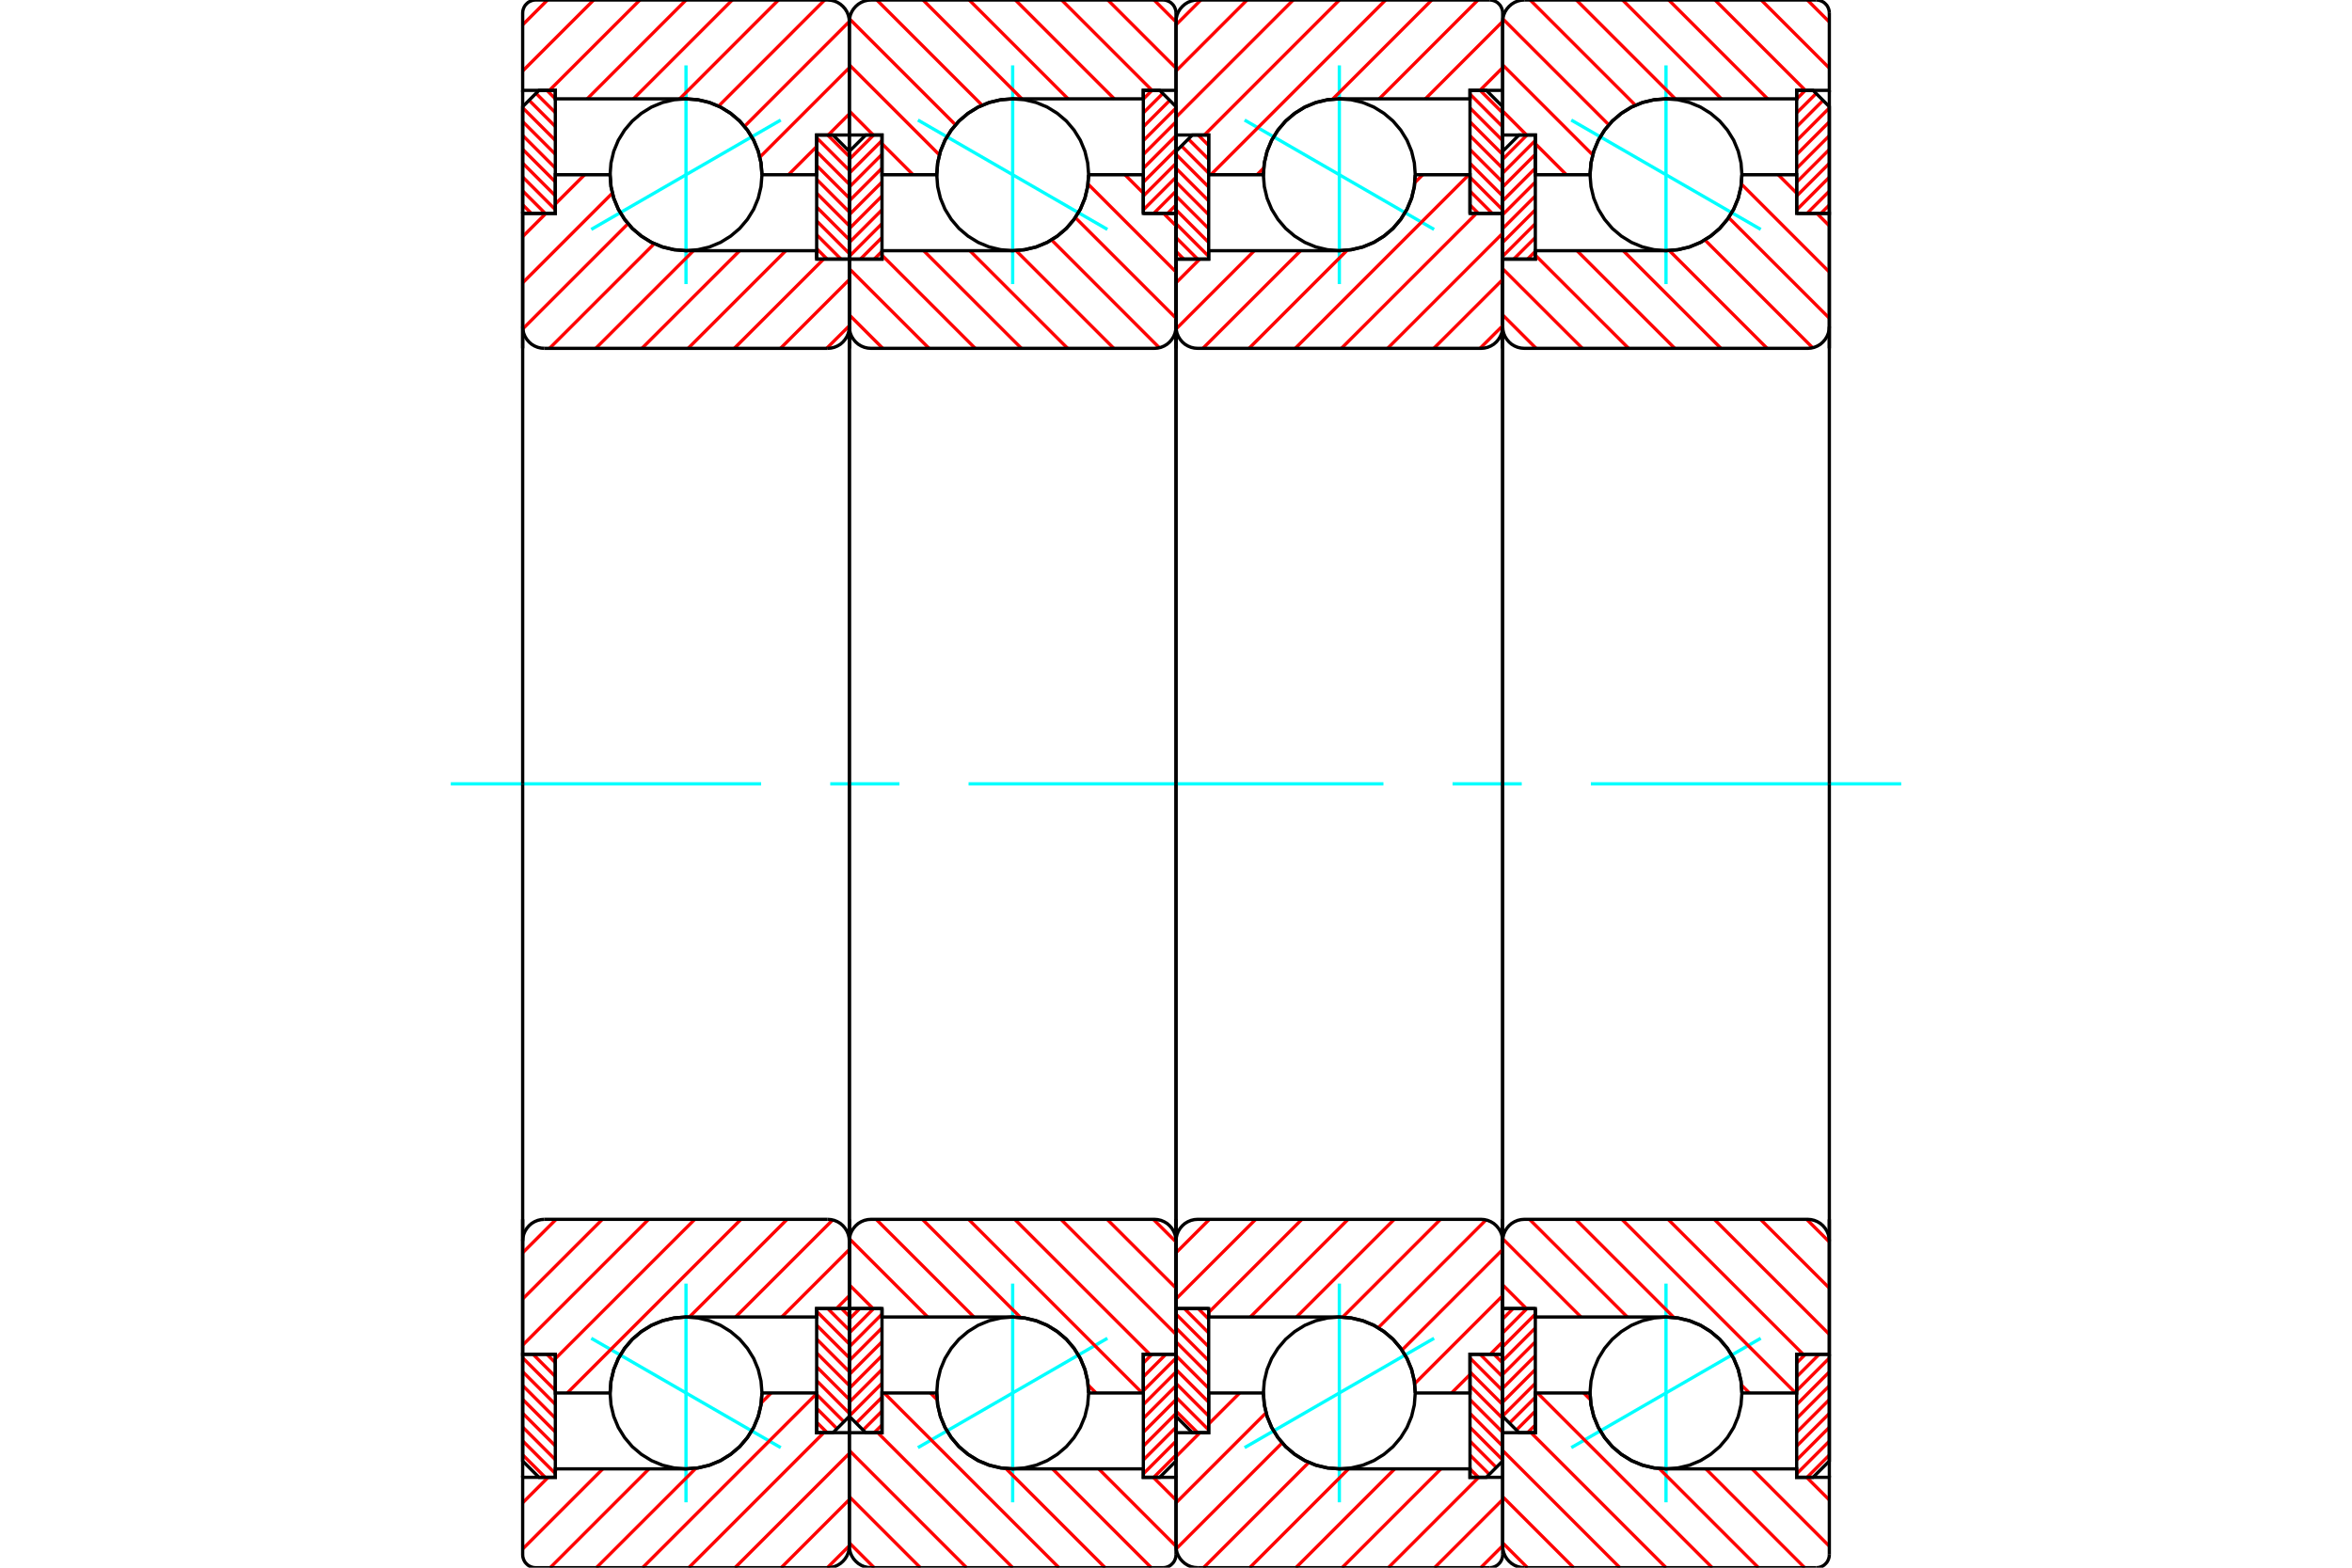 <?xml version="1.0" standalone="no"?>
<!DOCTYPE svg PUBLIC "-//W3C//DTD SVG 1.1//EN"
	"http://www.w3.org/Graphics/SVG/1.1/DTD/svg11.dtd">
<svg xmlns="http://www.w3.org/2000/svg" height="100%" width="100%" viewBox="0 0 36000 24000">
	<rect x="-1800" y="-1200" width="39600" height="26400" style="fill:#FFF"/>
	<g style="fill:none; fill-rule:evenodd" transform="matrix(1 0 0 1 0 0)">
		<g style="fill:none; stroke:#000; stroke-width:50; shape-rendering:geometricPrecision">
		</g>
		<g style="fill:none; stroke:#0FF; stroke-width:50; shape-rendering:geometricPrecision">
			<line x1="24050" y1="1838" x2="26950" y2="3512"/>
			<line x1="25500" y1="4349" x2="25500" y2="1001"/>
			<line x1="25500" y1="22999" x2="25500" y2="19651"/>
			<line x1="26950" y1="20488" x2="24050" y2="22162"/>
		</g>
		<g style="fill:none; stroke:#F00; stroke-width:50; shape-rendering:geometricPrecision">
			<line x1="27500" y1="20866" x2="27633" y2="20733"/>
			<line x1="27500" y1="21078" x2="27845" y2="20733"/>
			<line x1="27500" y1="21291" x2="28000" y2="20791"/>
			<line x1="27500" y1="21503" x2="28000" y2="21003"/>
			<line x1="27500" y1="21715" x2="28000" y2="21215"/>
			<line x1="27500" y1="21927" x2="28000" y2="21427"/>
			<line x1="27500" y1="22139" x2="28000" y2="21639"/>
			<line x1="27500" y1="22351" x2="28000" y2="21851"/>
			<line x1="27500" y1="22563" x2="28000" y2="22063"/>
			<line x1="27659" y1="22617" x2="28000" y2="22276"/>
		</g>
		<g style="fill:none; stroke:#000; stroke-width:50; shape-rendering:geometricPrecision">
			<polyline points="28000,20733 28000,22367 27750,22617 27500,22617 27500,20733 28000,20733"/>
		</g>
		<g style="fill:none; stroke:#0FF; stroke-width:50; shape-rendering:geometricPrecision">
			<line x1="6900" y1="12000" x2="11650" y2="12000"/>
			<line x1="12708" y1="12000" x2="13767" y2="12000"/>
			<line x1="14825" y1="12000" x2="21175" y2="12000"/>
			<line x1="22233" y1="12000" x2="23292" y2="12000"/>
			<line x1="24350" y1="12000" x2="29100" y2="12000"/>
		</g>
		<g style="fill:none; stroke:#F00; stroke-width:50; shape-rendering:geometricPrecision">
			<line x1="27500" y1="1516" x2="27633" y2="1383"/>
			<line x1="27500" y1="1728" x2="27798" y2="1431"/>
			<line x1="27500" y1="1941" x2="27904" y2="1537"/>
			<line x1="27500" y1="2153" x2="28000" y2="1653"/>
			<line x1="27500" y1="2365" x2="28000" y2="1865"/>
			<line x1="27500" y1="2577" x2="28000" y2="2077"/>
			<line x1="27500" y1="2789" x2="28000" y2="2289"/>
			<line x1="27500" y1="3001" x2="28000" y2="2501"/>
			<line x1="27500" y1="3213" x2="28000" y2="2713"/>
			<line x1="27659" y1="3267" x2="28000" y2="2926"/>
			<line x1="27871" y1="3267" x2="28000" y2="3138"/>
		</g>
		<g style="fill:none; stroke:#000; stroke-width:50; shape-rendering:geometricPrecision">
			<polyline points="27500,3267 27500,1383 27750,1383 28000,1633 28000,3267 27500,3267"/>
		</g>
		<g style="fill:none; stroke:#F00; stroke-width:50; shape-rendering:geometricPrecision">
			<line x1="23500" y1="3848" x2="23381" y2="3967"/>
			<line x1="23500" y1="3636" x2="23169" y2="3967"/>
			<line x1="23500" y1="3424" x2="23000" y2="3924"/>
			<line x1="23500" y1="3212" x2="23000" y2="3712"/>
			<line x1="23500" y1="3000" x2="23000" y2="3500"/>
			<line x1="23500" y1="2787" x2="23000" y2="3287"/>
			<line x1="23500" y1="2575" x2="23000" y2="3075"/>
			<line x1="23500" y1="2363" x2="23000" y2="2863"/>
			<line x1="23500" y1="2151" x2="23000" y2="2651"/>
			<line x1="23372" y1="2067" x2="23000" y2="2439"/>
		</g>
		<g style="fill:none; stroke:#000; stroke-width:50; shape-rendering:geometricPrecision">
			<polyline points="23000,3967 23000,2317 23250,2067 23500,2067 23500,3967 23000,3967"/>
		</g>
		<g style="fill:none; stroke:#F00; stroke-width:50; shape-rendering:geometricPrecision">
			<line x1="23500" y1="21815" x2="23381" y2="21933"/>
			<line x1="23500" y1="21603" x2="23210" y2="21893"/>
			<line x1="23500" y1="21391" x2="23104" y2="21787"/>
			<line x1="23500" y1="21178" x2="23000" y2="21678"/>
			<line x1="23500" y1="20966" x2="23000" y2="21466"/>
			<line x1="23500" y1="20754" x2="23000" y2="21254"/>
			<line x1="23500" y1="20542" x2="23000" y2="21042"/>
			<line x1="23500" y1="20330" x2="23000" y2="20830"/>
			<line x1="23500" y1="20118" x2="23000" y2="20618"/>
			<line x1="23372" y1="20033" x2="23000" y2="20406"/>
			<line x1="23160" y1="20033" x2="23000" y2="20193"/>
		</g>
		<g style="fill:none; stroke:#000; stroke-width:50; shape-rendering:geometricPrecision">
			<polyline points="23500,20033 23500,21933 23250,21933 23000,21683 23000,20033 23500,20033"/>
			<polyline points="26662,2675 26648,2493 26606,2316 26536,2147 26440,1992 26322,1853 26183,1735 26028,1639 25859,1569 25682,1527 25500,1513 25318,1527 25141,1569 24972,1639 24817,1735 24678,1853 24560,1992 24464,2147 24394,2316 24352,2493 24337,2675 24352,2857 24394,3034 24464,3203 24560,3358 24678,3497 24817,3615 24972,3711 25141,3781 25318,3823 25500,3838 25682,3823 25859,3781 26028,3711 26183,3615 26322,3497 26440,3358 26536,3203 26606,3034 26648,2857 26662,2675"/>
			<polyline points="26662,21325 26648,21143 26606,20966 26536,20797 26440,20642 26322,20503 26183,20385 26028,20289 25859,20219 25682,20177 25500,20162 25318,20177 25141,20219 24972,20289 24817,20385 24678,20503 24560,20642 24464,20797 24394,20966 24352,21143 24337,21325 24352,21507 24394,21684 24464,21853 24560,22008 24678,22147 24817,22265 24972,22361 25141,22431 25318,22473 25500,22487 25682,22473 25859,22431 26028,22361 26183,22265 26322,22147 26440,22008 26536,21853 26606,21684 26648,21507 26662,21325"/>
		</g>
		<g style="fill:none; stroke:#F00; stroke-width:50; shape-rendering:geometricPrecision">
			<line x1="27664" y1="0" x2="28000" y2="336"/>
			<line x1="26957" y1="0" x2="28000" y2="1043"/>
			<line x1="26250" y1="0" x2="27633" y2="1383"/>
			<line x1="25542" y1="0" x2="27055" y2="1513"/>
			<line x1="24835" y1="0" x2="26348" y2="1513"/>
			<line x1="24128" y1="0" x2="25641" y2="1513"/>
			<line x1="23421" y1="0" x2="25032" y2="1611"/>
			<line x1="23003" y1="289" x2="24625" y2="1911"/>
			<line x1="23000" y1="993" x2="24378" y2="2371"/>
			<line x1="23000" y1="1700" x2="23366" y2="2067"/>
			<line x1="23500" y1="2200" x2="23975" y2="2675"/>
			<line x1="27653" y1="22617" x2="28000" y2="22964"/>
			<line x1="26817" y1="22487" x2="28000" y2="23671"/>
			<line x1="26110" y1="22487" x2="27622" y2="24000"/>
			<line x1="24240" y1="21325" x2="24343" y2="21428"/>
			<line x1="25397" y1="22482" x2="26915" y2="24000"/>
			<line x1="23533" y1="21325" x2="26208" y2="24000"/>
			<line x1="23434" y1="21933" x2="25501" y2="24000"/>
			<line x1="23000" y1="22206" x2="24794" y2="24000"/>
			<line x1="23000" y1="22913" x2="24087" y2="24000"/>
			<line x1="23000" y1="23620" x2="23380" y2="24000"/>
		</g>
		<g style="fill:none; stroke:#000; stroke-width:50; shape-rendering:geometricPrecision">
			<polyline points="23000,5333 23000,2067 23000,333"/>
			<polyline points="23333,0 23281,4 23230,16 23182,36 23137,64 23098,98 23064,137 23036,182 23016,230 23004,281 23000,333"/>
			<line x1="23333" y1="0" x2="27800" y2="0"/>
			<polyline points="28000,200 27998,169 27990,138 27978,109 27962,82 27941,59 27918,38 27891,22 27862,10 27831,2 27800,0"/>
			<polyline points="28000,200 28000,1383 27500,1383 27500,1513 25500,1513 25318,1527 25141,1569 24972,1639 24817,1735 24678,1853 24560,1992 24464,2147 24394,2316 24352,2493 24337,2675 23500,2675 23500,2067 23000,2067"/>
			<line x1="28000" y1="1383" x2="28000" y2="5333"/>
			<line x1="28000" y1="18667" x2="28000" y2="22617"/>
			<polyline points="23000,21933 23500,21933 23500,21325 24337,21325 24352,21507 24394,21684 24464,21853 24560,22008 24678,22147 24817,22265 24972,22361 25141,22431 25318,22473 25500,22487 27500,22487 27500,22617 28000,22617 28000,23800"/>
			<polyline points="27800,24000 27831,23998 27862,23990 27891,23978 27918,23962 27941,23941 27962,23918 27978,23891 27990,23862 27998,23831 28000,23800"/>
			<line x1="27800" y1="24000" x2="23333" y2="24000"/>
			<polyline points="23000,23667 23004,23719 23016,23770 23036,23818 23064,23863 23098,23902 23137,23936 23182,23964 23230,23984 23281,23996 23333,24000"/>
			<polyline points="23000,23667 23000,21933 23000,18667"/>
		</g>
		<g style="fill:none; stroke:#F00; stroke-width:50; shape-rendering:geometricPrecision">
			<line x1="27218" y1="2675" x2="27500" y2="2957"/>
			<line x1="27810" y1="3267" x2="28000" y2="3457"/>
			<line x1="26654" y1="2818" x2="28000" y2="4164"/>
			<line x1="26459" y1="3331" x2="28000" y2="4871"/>
			<line x1="26095" y1="3673" x2="27745" y2="5324"/>
			<line x1="25551" y1="3836" x2="27048" y2="5333"/>
			<line x1="24845" y1="3838" x2="26341" y2="5333"/>
			<line x1="24138" y1="3838" x2="25634" y2="5333"/>
			<line x1="23500" y1="3907" x2="24927" y2="5333"/>
			<line x1="23000" y1="4114" x2="24220" y2="5333"/>
			<line x1="23000" y1="4821" x2="23512" y2="5333"/>
			<line x1="27653" y1="18667" x2="28000" y2="19013"/>
			<line x1="26946" y1="18667" x2="28000" y2="19720"/>
			<line x1="26239" y1="18667" x2="28000" y2="20428"/>
			<line x1="25532" y1="18667" x2="27599" y2="20733"/>
			<line x1="24825" y1="18667" x2="27483" y2="21325"/>
			<line x1="24118" y1="18667" x2="25620" y2="20169"/>
			<line x1="26656" y1="21205" x2="26776" y2="21325"/>
			<line x1="23411" y1="18667" x2="24907" y2="20162"/>
			<line x1="23002" y1="18965" x2="24199" y2="20162"/>
			<line x1="23000" y1="19670" x2="23363" y2="20033"/>
		</g>
		<g style="fill:none; stroke:#000; stroke-width:50; shape-rendering:geometricPrecision">
			<line x1="23000" y1="12000" x2="23000" y2="3967"/>
			<polyline points="23000,5000 23004,5052 23016,5103 23036,5151 23064,5196 23098,5236 23137,5270 23182,5297 23230,5317 23281,5329 23333,5333 27667,5333 27719,5329 27770,5317 27818,5297 27863,5270 27902,5236 27936,5196 27964,5151 27984,5103 27996,5052 28000,5000 28000,3267 27500,3267 27500,2675 26662,2675"/>
			<polyline points="25500,3838 25682,3823 25859,3781 26028,3711 26183,3615 26322,3497 26440,3358 26536,3203 26606,3034 26648,2857 26662,2675"/>
			<polyline points="25500,3838 23500,3838 23500,3967 23000,3967"/>
			<line x1="28000" y1="12000" x2="28000" y2="5000"/>
			<line x1="28000" y1="19000" x2="28000" y2="12000"/>
			<polyline points="23000,20033 23500,20033 23500,20162 25500,20162"/>
			<polyline points="26662,21325 26648,21143 26606,20966 26536,20797 26440,20642 26322,20503 26183,20385 26028,20289 25859,20219 25682,20177 25500,20162"/>
			<polyline points="26662,21325 27500,21325 27500,20733 28000,20733 28000,19000 27996,18948 27984,18897 27964,18849 27936,18804 27902,18764 27863,18730 27818,18703 27770,18683 27719,18671 27667,18667 23333,18667 23281,18671 23230,18683 23182,18703 23137,18730 23098,18764 23064,18804 23036,18849 23016,18897 23004,18948 23000,19000"/>
			<line x1="23000" y1="20033" x2="23000" y2="12000"/>
		</g>
		<g style="fill:none; stroke:#0FF; stroke-width:50; shape-rendering:geometricPrecision">
			<line x1="19050" y1="1838" x2="21950" y2="3512"/>
			<line x1="20500" y1="4349" x2="20500" y2="1001"/>
			<line x1="20500" y1="22999" x2="20500" y2="19651"/>
			<line x1="21950" y1="20488" x2="19050" y2="22162"/>
		</g>
		<g style="fill:none; stroke:#F00; stroke-width:50; shape-rendering:geometricPrecision">
			<line x1="22867" y1="20733" x2="23000" y2="20866"/>
			<line x1="22655" y1="20733" x2="23000" y2="21078"/>
			<line x1="22500" y1="20791" x2="23000" y2="21291"/>
			<line x1="22500" y1="21003" x2="23000" y2="21503"/>
			<line x1="22500" y1="21215" x2="23000" y2="21715"/>
			<line x1="22500" y1="21427" x2="23000" y2="21927"/>
			<line x1="22500" y1="21639" x2="23000" y2="22139"/>
			<line x1="22500" y1="21851" x2="23000" y2="22351"/>
			<line x1="22500" y1="22063" x2="22902" y2="22465"/>
			<line x1="22500" y1="22276" x2="22796" y2="22571"/>
			<line x1="22500" y1="22488" x2="22629" y2="22617"/>
		</g>
		<g style="fill:none; stroke:#000; stroke-width:50; shape-rendering:geometricPrecision">
			<polyline points="23000,20733 23000,22367 22750,22617 22500,22617 22500,20733 23000,20733"/>
		</g>
		<g style="fill:none; stroke:#F00; stroke-width:50; shape-rendering:geometricPrecision">
			<line x1="22655" y1="1383" x2="23000" y2="1728"/>
			<line x1="22500" y1="1441" x2="23000" y2="1941"/>
			<line x1="22500" y1="1653" x2="23000" y2="2153"/>
			<line x1="22500" y1="1865" x2="23000" y2="2365"/>
			<line x1="22500" y1="2077" x2="23000" y2="2577"/>
			<line x1="22500" y1="2289" x2="23000" y2="2789"/>
			<line x1="22500" y1="2501" x2="23000" y2="3001"/>
			<line x1="22500" y1="2713" x2="23000" y2="3213"/>
			<line x1="22500" y1="2926" x2="22841" y2="3267"/>
			<line x1="22500" y1="3138" x2="22629" y2="3267"/>
		</g>
		<g style="fill:none; stroke:#000; stroke-width:50; shape-rendering:geometricPrecision">
			<polyline points="22500,3267 22500,1383 22750,1383 23000,1633 23000,3267 22500,3267"/>
		</g>
		<g style="fill:none; stroke:#F00; stroke-width:50; shape-rendering:geometricPrecision">
			<line x1="18119" y1="3967" x2="18000" y2="3848"/>
			<line x1="18331" y1="3967" x2="18000" y2="3636"/>
			<line x1="18500" y1="3924" x2="18000" y2="3424"/>
			<line x1="18500" y1="3712" x2="18000" y2="3212"/>
			<line x1="18500" y1="3500" x2="18000" y2="3000"/>
			<line x1="18500" y1="3287" x2="18000" y2="2787"/>
			<line x1="18500" y1="3075" x2="18000" y2="2575"/>
			<line x1="18500" y1="2863" x2="18000" y2="2363"/>
			<line x1="18500" y1="2651" x2="18083" y2="2234"/>
			<line x1="18500" y1="2439" x2="18189" y2="2128"/>
			<line x1="18500" y1="2227" x2="18340" y2="2067"/>
		</g>
		<g style="fill:none; stroke:#000; stroke-width:50; shape-rendering:geometricPrecision">
			<polyline points="18000,3967 18000,2317 18250,2067 18500,2067 18500,3967 18000,3967"/>
		</g>
		<g style="fill:none; stroke:#F00; stroke-width:50; shape-rendering:geometricPrecision">
			<line x1="18331" y1="21933" x2="18000" y2="21603"/>
			<line x1="18500" y1="21891" x2="18000" y2="21391"/>
			<line x1="18500" y1="21678" x2="18000" y2="21178"/>
			<line x1="18500" y1="21466" x2="18000" y2="20966"/>
			<line x1="18500" y1="21254" x2="18000" y2="20754"/>
			<line x1="18500" y1="21042" x2="18000" y2="20542"/>
			<line x1="18500" y1="20830" x2="18000" y2="20330"/>
			<line x1="18500" y1="20618" x2="18000" y2="20118"/>
			<line x1="18500" y1="20406" x2="18128" y2="20033"/>
			<line x1="18500" y1="20193" x2="18340" y2="20033"/>
		</g>
		<g style="fill:none; stroke:#000; stroke-width:50; shape-rendering:geometricPrecision">
			<polyline points="18500,20033 18500,21933 18250,21933 18000,21683 18000,20033 18500,20033"/>
			<polyline points="21662,2675 21648,2493 21606,2316 21536,2147 21440,1992 21322,1853 21183,1735 21028,1639 20859,1569 20682,1527 20500,1513 20318,1527 20141,1569 19972,1639 19817,1735 19678,1853 19560,1992 19464,2147 19394,2316 19352,2493 19337,2675 19352,2857 19394,3034 19464,3203 19560,3358 19678,3497 19817,3615 19972,3711 20141,3781 20318,3823 20500,3838 20682,3823 20859,3781 21028,3711 21183,3615 21322,3497 21440,3358 21536,3203 21606,3034 21648,2857 21662,2675"/>
			<polyline points="21662,21325 21648,21143 21606,20966 21536,20797 21440,20642 21322,20503 21183,20385 21028,20289 20859,20219 20682,20177 20500,20162 20318,20177 20141,20219 19972,20289 19817,20385 19678,20503 19560,20642 19464,20797 19394,20966 19352,21143 19337,21325 19352,21507 19394,21684 19464,21853 19560,22008 19678,22147 19817,22265 19972,22361 20141,22431 20318,22473 20500,22487 20682,22473 20859,22431 21028,22361 21183,22265 21322,22147 21440,22008 21536,21853 21606,21684 21648,21507 21662,21325"/>
		</g>
		<g style="fill:none; stroke:#F00; stroke-width:50; shape-rendering:geometricPrecision">
			<line x1="23000" y1="23664" x2="22664" y2="24000"/>
			<line x1="23000" y1="22957" x2="21957" y2="24000"/>
			<line x1="22633" y1="22617" x2="21250" y2="24000"/>
			<line x1="22055" y1="22487" x2="20542" y2="24000"/>
			<line x1="21348" y1="22487" x2="19835" y2="24000"/>
			<line x1="20641" y1="22487" x2="19128" y2="24000"/>
			<line x1="20032" y1="22389" x2="18421" y2="24000"/>
			<line x1="19625" y1="22089" x2="18003" y2="23711"/>
			<line x1="19378" y1="21629" x2="18000" y2="23007"/>
			<line x1="18975" y1="21325" x2="18500" y2="21800"/>
			<line x1="18366" y1="21933" x2="18000" y2="22300"/>
			<line x1="23000" y1="1036" x2="22653" y2="1383"/>
			<line x1="23000" y1="329" x2="21817" y2="1513"/>
			<line x1="22622" y1="0" x2="21110" y2="1513"/>
			<line x1="21915" y1="0" x2="20397" y2="1518"/>
			<line x1="19343" y1="2572" x2="19240" y2="2675"/>
			<line x1="21208" y1="0" x2="18533" y2="2675"/>
			<line x1="20501" y1="0" x2="18434" y2="2067"/>
			<line x1="19794" y1="0" x2="18000" y2="1794"/>
			<line x1="19087" y1="0" x2="18000" y2="1087"/>
			<line x1="18380" y1="0" x2="18000" y2="380"/>
		</g>
		<g style="fill:none; stroke:#000; stroke-width:50; shape-rendering:geometricPrecision">
			<polyline points="18000,5333 18000,2067 18000,333"/>
			<polyline points="18333,0 18281,4 18230,16 18182,36 18137,64 18098,98 18064,137 18036,182 18016,230 18004,281 18000,333"/>
			<line x1="18333" y1="0" x2="22800" y2="0"/>
			<polyline points="23000,200 22998,169 22990,138 22978,109 22962,82 22941,59 22918,38 22891,22 22862,10 22831,2 22800,0"/>
			<polyline points="23000,200 23000,1383 22500,1383 22500,1513 20500,1513 20318,1527 20141,1569 19972,1639 19817,1735 19678,1853 19560,1992 19464,2147 19394,2316 19352,2493 19337,2675 18500,2675 18500,2067 18000,2067"/>
			<line x1="23000" y1="1383" x2="23000" y2="5333"/>
			<line x1="23000" y1="18667" x2="23000" y2="22617"/>
			<polyline points="18000,21933 18500,21933 18500,21325 19337,21325 19352,21507 19394,21684 19464,21853 19560,22008 19678,22147 19817,22265 19972,22361 20141,22431 20318,22473 20500,22487 22500,22487 22500,22617 23000,22617 23000,23800"/>
			<polyline points="22800,24000 22831,23998 22862,23990 22891,23978 22918,23962 22941,23941 22962,23918 22978,23891 22990,23862 22998,23831 23000,23800"/>
			<line x1="22800" y1="24000" x2="18333" y2="24000"/>
			<polyline points="18000,23667 18004,23719 18016,23770 18036,23818 18064,23863 18098,23902 18137,23936 18182,23964 18230,23984 18281,23996 18333,24000"/>
			<polyline points="18000,23667 18000,21933 18000,18667"/>
		</g>
		<g style="fill:none; stroke:#F00; stroke-width:50; shape-rendering:geometricPrecision">
			<line x1="23000" y1="20543" x2="22810" y2="20733"/>
			<line x1="22500" y1="21043" x2="22218" y2="21325"/>
			<line x1="23000" y1="19836" x2="21654" y2="21182"/>
			<line x1="23000" y1="19129" x2="21459" y2="20669"/>
			<line x1="22745" y1="18676" x2="21095" y2="20327"/>
			<line x1="22048" y1="18667" x2="20551" y2="20164"/>
			<line x1="21341" y1="18667" x2="19845" y2="20162"/>
			<line x1="20634" y1="18667" x2="19138" y2="20162"/>
			<line x1="19927" y1="18667" x2="18500" y2="20093"/>
			<line x1="19220" y1="18667" x2="18000" y2="19886"/>
			<line x1="18512" y1="18667" x2="18000" y2="19179"/>
			<line x1="23000" y1="4987" x2="22653" y2="5333"/>
			<line x1="23000" y1="4280" x2="21946" y2="5333"/>
			<line x1="23000" y1="3572" x2="21239" y2="5333"/>
			<line x1="22599" y1="3267" x2="20532" y2="5333"/>
			<line x1="22483" y1="2675" x2="19825" y2="5333"/>
			<line x1="21776" y1="2675" x2="21656" y2="2795"/>
			<line x1="20620" y1="3831" x2="19118" y2="5333"/>
			<line x1="19907" y1="3838" x2="18411" y2="5333"/>
			<line x1="19199" y1="3838" x2="18002" y2="5035"/>
			<line x1="18363" y1="3967" x2="18000" y2="4330"/>
		</g>
		<g style="fill:none; stroke:#000; stroke-width:50; shape-rendering:geometricPrecision">
			<line x1="18000" y1="12000" x2="18000" y2="3967"/>
			<polyline points="18000,5000 18004,5052 18016,5103 18036,5151 18064,5196 18098,5236 18137,5270 18182,5297 18230,5317 18281,5329 18333,5333 22667,5333 22719,5329 22770,5317 22818,5297 22863,5270 22902,5236 22936,5196 22964,5151 22984,5103 22996,5052 23000,5000 23000,3267 22500,3267 22500,2675 21662,2675"/>
			<polyline points="20500,3838 20682,3823 20859,3781 21028,3711 21183,3615 21322,3497 21440,3358 21536,3203 21606,3034 21648,2857 21662,2675"/>
			<polyline points="20500,3838 18500,3838 18500,3967 18000,3967"/>
			<line x1="23000" y1="12000" x2="23000" y2="5000"/>
			<line x1="23000" y1="19000" x2="23000" y2="12000"/>
			<polyline points="18000,20033 18500,20033 18500,20162 20500,20162"/>
			<polyline points="21662,21325 21648,21143 21606,20966 21536,20797 21440,20642 21322,20503 21183,20385 21028,20289 20859,20219 20682,20177 20500,20162"/>
			<polyline points="21662,21325 22500,21325 22500,20733 23000,20733 23000,19000 22996,18948 22984,18897 22964,18849 22936,18804 22902,18764 22863,18730 22818,18703 22770,18683 22719,18671 22667,18667 18333,18667 18281,18671 18230,18683 18182,18703 18137,18730 18098,18764 18064,18804 18036,18849 18016,18897 18004,18948 18000,19000"/>
			<line x1="18000" y1="20033" x2="18000" y2="12000"/>
		</g>
		<g style="fill:none; stroke:#0FF; stroke-width:50; shape-rendering:geometricPrecision">
			<line x1="14050" y1="1838" x2="16950" y2="3512"/>
			<line x1="15500" y1="4349" x2="15500" y2="1001"/>
			<line x1="15500" y1="22999" x2="15500" y2="19651"/>
			<line x1="16950" y1="20488" x2="14050" y2="22162"/>
		</g>
		<g style="fill:none; stroke:#F00; stroke-width:50; shape-rendering:geometricPrecision">
			<line x1="17500" y1="20866" x2="17633" y2="20733"/>
			<line x1="17500" y1="21078" x2="17845" y2="20733"/>
			<line x1="17500" y1="21291" x2="18000" y2="20791"/>
			<line x1="17500" y1="21503" x2="18000" y2="21003"/>
			<line x1="17500" y1="21715" x2="18000" y2="21215"/>
			<line x1="17500" y1="21927" x2="18000" y2="21427"/>
			<line x1="17500" y1="22139" x2="18000" y2="21639"/>
			<line x1="17500" y1="22351" x2="18000" y2="21851"/>
			<line x1="17500" y1="22563" x2="18000" y2="22063"/>
			<line x1="17659" y1="22617" x2="18000" y2="22276"/>
		</g>
		<g style="fill:none; stroke:#000; stroke-width:50; shape-rendering:geometricPrecision">
			<polyline points="18000,20733 18000,22367 17750,22617 17500,22617 17500,20733 18000,20733"/>
		</g>
		<g style="fill:none; stroke:#F00; stroke-width:50; shape-rendering:geometricPrecision">
			<line x1="17500" y1="1516" x2="17633" y2="1383"/>
			<line x1="17500" y1="1728" x2="17798" y2="1431"/>
			<line x1="17500" y1="1941" x2="17904" y2="1537"/>
			<line x1="17500" y1="2153" x2="18000" y2="1653"/>
			<line x1="17500" y1="2365" x2="18000" y2="1865"/>
			<line x1="17500" y1="2577" x2="18000" y2="2077"/>
			<line x1="17500" y1="2789" x2="18000" y2="2289"/>
			<line x1="17500" y1="3001" x2="18000" y2="2501"/>
			<line x1="17500" y1="3213" x2="18000" y2="2713"/>
			<line x1="17659" y1="3267" x2="18000" y2="2926"/>
			<line x1="17871" y1="3267" x2="18000" y2="3138"/>
		</g>
		<g style="fill:none; stroke:#000; stroke-width:50; shape-rendering:geometricPrecision">
			<polyline points="17500,3267 17500,1383 17750,1383 18000,1633 18000,3267 17500,3267"/>
		</g>
		<g style="fill:none; stroke:#F00; stroke-width:50; shape-rendering:geometricPrecision">
			<line x1="13500" y1="3848" x2="13381" y2="3967"/>
			<line x1="13500" y1="3636" x2="13169" y2="3967"/>
			<line x1="13500" y1="3424" x2="13000" y2="3924"/>
			<line x1="13500" y1="3212" x2="13000" y2="3712"/>
			<line x1="13500" y1="3000" x2="13000" y2="3500"/>
			<line x1="13500" y1="2787" x2="13000" y2="3287"/>
			<line x1="13500" y1="2575" x2="13000" y2="3075"/>
			<line x1="13500" y1="2363" x2="13000" y2="2863"/>
			<line x1="13500" y1="2151" x2="13000" y2="2651"/>
			<line x1="13372" y1="2067" x2="13000" y2="2439"/>
		</g>
		<g style="fill:none; stroke:#000; stroke-width:50; shape-rendering:geometricPrecision">
			<polyline points="13000,3967 13000,2317 13250,2067 13500,2067 13500,3967 13000,3967"/>
		</g>
		<g style="fill:none; stroke:#F00; stroke-width:50; shape-rendering:geometricPrecision">
			<line x1="13500" y1="21815" x2="13381" y2="21933"/>
			<line x1="13500" y1="21603" x2="13210" y2="21893"/>
			<line x1="13500" y1="21391" x2="13104" y2="21787"/>
			<line x1="13500" y1="21178" x2="13000" y2="21678"/>
			<line x1="13500" y1="20966" x2="13000" y2="21466"/>
			<line x1="13500" y1="20754" x2="13000" y2="21254"/>
			<line x1="13500" y1="20542" x2="13000" y2="21042"/>
			<line x1="13500" y1="20330" x2="13000" y2="20830"/>
			<line x1="13500" y1="20118" x2="13000" y2="20618"/>
			<line x1="13372" y1="20033" x2="13000" y2="20406"/>
			<line x1="13160" y1="20033" x2="13000" y2="20193"/>
		</g>
		<g style="fill:none; stroke:#000; stroke-width:50; shape-rendering:geometricPrecision">
			<polyline points="13500,20033 13500,21933 13250,21933 13000,21683 13000,20033 13500,20033"/>
			<polyline points="16663,2675 16648,2493 16606,2316 16536,2147 16440,1992 16322,1853 16183,1735 16028,1639 15859,1569 15682,1527 15500,1513 15318,1527 15141,1569 14972,1639 14817,1735 14678,1853 14560,1992 14464,2147 14394,2316 14352,2493 14338,2675 14352,2857 14394,3034 14464,3203 14560,3358 14678,3497 14817,3615 14972,3711 15141,3781 15318,3823 15500,3838 15682,3823 15859,3781 16028,3711 16183,3615 16322,3497 16440,3358 16536,3203 16606,3034 16648,2857 16663,2675"/>
			<polyline points="16663,21325 16648,21143 16606,20966 16536,20797 16440,20642 16322,20503 16183,20385 16028,20289 15859,20219 15682,20177 15500,20162 15318,20177 15141,20219 14972,20289 14817,20385 14678,20503 14560,20642 14464,20797 14394,20966 14352,21143 14338,21325 14352,21507 14394,21684 14464,21853 14560,22008 14678,22147 14817,22265 14972,22361 15141,22431 15318,22473 15500,22487 15682,22473 15859,22431 16028,22361 16183,22265 16322,22147 16440,22008 16536,21853 16606,21684 16648,21507 16663,21325"/>
		</g>
		<g style="fill:none; stroke:#F00; stroke-width:50; shape-rendering:geometricPrecision">
			<line x1="17664" y1="0" x2="18000" y2="336"/>
			<line x1="16957" y1="0" x2="18000" y2="1043"/>
			<line x1="16250" y1="0" x2="17633" y2="1383"/>
			<line x1="15542" y1="0" x2="17055" y2="1513"/>
			<line x1="14835" y1="0" x2="16348" y2="1513"/>
			<line x1="14128" y1="0" x2="15641" y2="1513"/>
			<line x1="13421" y1="0" x2="15032" y2="1611"/>
			<line x1="13003" y1="289" x2="14625" y2="1911"/>
			<line x1="13000" y1="993" x2="14378" y2="2371"/>
			<line x1="13000" y1="1700" x2="13366" y2="2067"/>
			<line x1="13500" y1="2200" x2="13975" y2="2675"/>
			<line x1="17653" y1="22617" x2="18000" y2="22964"/>
			<line x1="16817" y1="22487" x2="18000" y2="23671"/>
			<line x1="16110" y1="22487" x2="17622" y2="24000"/>
			<line x1="14240" y1="21325" x2="14343" y2="21428"/>
			<line x1="15397" y1="22482" x2="16915" y2="24000"/>
			<line x1="13533" y1="21325" x2="16208" y2="24000"/>
			<line x1="13434" y1="21933" x2="15501" y2="24000"/>
			<line x1="13000" y1="22206" x2="14794" y2="24000"/>
			<line x1="13000" y1="22913" x2="14087" y2="24000"/>
			<line x1="13000" y1="23620" x2="13380" y2="24000"/>
		</g>
		<g style="fill:none; stroke:#000; stroke-width:50; shape-rendering:geometricPrecision">
			<polyline points="13000,5333 13000,2067 13000,333"/>
			<polyline points="13333,0 13281,4 13230,16 13182,36 13137,64 13098,98 13064,137 13036,182 13016,230 13004,281 13000,333"/>
			<line x1="13333" y1="0" x2="17800" y2="0"/>
			<polyline points="18000,200 17998,169 17990,138 17978,109 17962,82 17941,59 17918,38 17891,22 17862,10 17831,2 17800,0"/>
			<polyline points="18000,200 18000,1383 17500,1383 17500,1513 15500,1513 15318,1527 15141,1569 14972,1639 14817,1735 14678,1853 14560,1992 14464,2147 14394,2316 14352,2493 14338,2675 13500,2675 13500,2067 13000,2067"/>
			<line x1="18000" y1="1383" x2="18000" y2="5333"/>
			<line x1="18000" y1="18667" x2="18000" y2="22617"/>
			<polyline points="13000,21933 13500,21933 13500,21325 14338,21325 14352,21507 14394,21684 14464,21853 14560,22008 14678,22147 14817,22265 14972,22361 15141,22431 15318,22473 15500,22487 17500,22487 17500,22617 18000,22617 18000,23800"/>
			<polyline points="17800,24000 17831,23998 17862,23990 17891,23978 17918,23962 17941,23941 17962,23918 17978,23891 17990,23862 17998,23831 18000,23800"/>
			<line x1="17800" y1="24000" x2="13333" y2="24000"/>
			<polyline points="13000,23667 13004,23719 13016,23770 13036,23818 13064,23863 13098,23902 13137,23936 13182,23964 13230,23984 13281,23996 13333,24000"/>
			<polyline points="13000,23667 13000,21933 13000,18667"/>
		</g>
		<g style="fill:none; stroke:#F00; stroke-width:50; shape-rendering:geometricPrecision">
			<line x1="17218" y1="2675" x2="17500" y2="2957"/>
			<line x1="17810" y1="3267" x2="18000" y2="3457"/>
			<line x1="16654" y1="2818" x2="18000" y2="4164"/>
			<line x1="16459" y1="3331" x2="18000" y2="4871"/>
			<line x1="16095" y1="3673" x2="17745" y2="5324"/>
			<line x1="15551" y1="3836" x2="17048" y2="5333"/>
			<line x1="14845" y1="3838" x2="16341" y2="5333"/>
			<line x1="14138" y1="3838" x2="15634" y2="5333"/>
			<line x1="13500" y1="3907" x2="14927" y2="5333"/>
			<line x1="13000" y1="4114" x2="14220" y2="5333"/>
			<line x1="13000" y1="4821" x2="13512" y2="5333"/>
			<line x1="17653" y1="18667" x2="18000" y2="19013"/>
			<line x1="16946" y1="18667" x2="18000" y2="19720"/>
			<line x1="16239" y1="18667" x2="18000" y2="20428"/>
			<line x1="15532" y1="18667" x2="17599" y2="20733"/>
			<line x1="14825" y1="18667" x2="17483" y2="21325"/>
			<line x1="14118" y1="18667" x2="15620" y2="20169"/>
			<line x1="16656" y1="21205" x2="16776" y2="21325"/>
			<line x1="13411" y1="18667" x2="14907" y2="20162"/>
			<line x1="13002" y1="18965" x2="14199" y2="20162"/>
			<line x1="13000" y1="19670" x2="13363" y2="20033"/>
		</g>
		<g style="fill:none; stroke:#000; stroke-width:50; shape-rendering:geometricPrecision">
			<line x1="13000" y1="12000" x2="13000" y2="3967"/>
			<polyline points="13000,5000 13004,5052 13016,5103 13036,5151 13064,5196 13098,5236 13137,5270 13182,5297 13230,5317 13281,5329 13333,5333 17667,5333 17719,5329 17770,5317 17818,5297 17863,5270 17902,5236 17936,5196 17964,5151 17984,5103 17996,5052 18000,5000 18000,3267 17500,3267 17500,2675 16663,2675"/>
			<polyline points="15500,3838 15682,3823 15859,3781 16028,3711 16183,3615 16322,3497 16440,3358 16536,3203 16606,3034 16648,2857 16663,2675"/>
			<polyline points="15500,3838 13500,3838 13500,3967 13000,3967"/>
			<line x1="18000" y1="12000" x2="18000" y2="5000"/>
			<line x1="18000" y1="19000" x2="18000" y2="12000"/>
			<polyline points="13000,20033 13500,20033 13500,20162 15500,20162"/>
			<polyline points="16663,21325 16648,21143 16606,20966 16536,20797 16440,20642 16322,20503 16183,20385 16028,20289 15859,20219 15682,20177 15500,20162"/>
			<polyline points="16663,21325 17500,21325 17500,20733 18000,20733 18000,19000 17996,18948 17984,18897 17964,18849 17936,18804 17902,18764 17863,18730 17818,18703 17770,18683 17719,18671 17667,18667 13333,18667 13281,18671 13230,18683 13182,18703 13137,18730 13098,18764 13064,18804 13036,18849 13016,18897 13004,18948 13000,19000"/>
			<line x1="13000" y1="20033" x2="13000" y2="12000"/>
		</g>
		<g style="fill:none; stroke:#0FF; stroke-width:50; shape-rendering:geometricPrecision">
			<line x1="11950" y1="1838" x2="9050" y2="3512"/>
			<line x1="10500" y1="4349" x2="10500" y2="1001"/>
			<line x1="10500" y1="22999" x2="10500" y2="19651"/>
			<line x1="9050" y1="20488" x2="11950" y2="22162"/>
		</g>
		<g style="fill:none; stroke:#F00; stroke-width:50; shape-rendering:geometricPrecision">
			<line x1="8133" y1="3267" x2="8000" y2="3134"/>
			<line x1="8345" y1="3267" x2="8000" y2="2922"/>
			<line x1="8500" y1="3209" x2="8000" y2="2709"/>
			<line x1="8500" y1="2997" x2="8000" y2="2497"/>
			<line x1="8500" y1="2785" x2="8000" y2="2285"/>
			<line x1="8500" y1="2573" x2="8000" y2="2073"/>
			<line x1="8500" y1="2361" x2="8000" y2="1861"/>
			<line x1="8500" y1="2149" x2="8000" y2="1649"/>
			<line x1="8500" y1="1937" x2="8098" y2="1535"/>
			<line x1="8500" y1="1724" x2="8204" y2="1429"/>
			<line x1="8500" y1="1512" x2="8371" y2="1383"/>
		</g>
		<g style="fill:none; stroke:#000; stroke-width:50; shape-rendering:geometricPrecision">
			<polyline points="8000,3267 8000,1633 8250,1383 8500,1383 8500,3267 8000,3267"/>
		</g>
		<g style="fill:none; stroke:#F00; stroke-width:50; shape-rendering:geometricPrecision">
			<line x1="8345" y1="22617" x2="8000" y2="22272"/>
			<line x1="8500" y1="22559" x2="8000" y2="22059"/>
			<line x1="8500" y1="22347" x2="8000" y2="21847"/>
			<line x1="8500" y1="22135" x2="8000" y2="21635"/>
			<line x1="8500" y1="21923" x2="8000" y2="21423"/>
			<line x1="8500" y1="21711" x2="8000" y2="21211"/>
			<line x1="8500" y1="21499" x2="8000" y2="20999"/>
			<line x1="8500" y1="21287" x2="8000" y2="20787"/>
			<line x1="8500" y1="21074" x2="8159" y2="20733"/>
			<line x1="8500" y1="20862" x2="8371" y2="20733"/>
		</g>
		<g style="fill:none; stroke:#000; stroke-width:50; shape-rendering:geometricPrecision">
			<polyline points="8500,20733 8500,22617 8250,22617 8000,22367 8000,20733 8500,20733"/>
		</g>
		<g style="fill:none; stroke:#F00; stroke-width:50; shape-rendering:geometricPrecision">
			<line x1="12881" y1="20033" x2="13000" y2="20152"/>
			<line x1="12669" y1="20033" x2="13000" y2="20364"/>
			<line x1="12500" y1="20076" x2="13000" y2="20576"/>
			<line x1="12500" y1="20288" x2="13000" y2="20788"/>
			<line x1="12500" y1="20500" x2="13000" y2="21000"/>
			<line x1="12500" y1="20713" x2="13000" y2="21213"/>
			<line x1="12500" y1="20925" x2="13000" y2="21425"/>
			<line x1="12500" y1="21137" x2="13000" y2="21637"/>
			<line x1="12500" y1="21349" x2="12917" y2="21766"/>
			<line x1="12500" y1="21561" x2="12811" y2="21872"/>
			<line x1="12500" y1="21773" x2="12660" y2="21933"/>
		</g>
		<g style="fill:none; stroke:#000; stroke-width:50; shape-rendering:geometricPrecision">
			<polyline points="13000,20033 13000,21683 12750,21933 12500,21933 12500,20033 13000,20033"/>
		</g>
		<g style="fill:none; stroke:#F00; stroke-width:50; shape-rendering:geometricPrecision">
			<line x1="12669" y1="2067" x2="13000" y2="2397"/>
			<line x1="12500" y1="2109" x2="13000" y2="2609"/>
			<line x1="12500" y1="2322" x2="13000" y2="2822"/>
			<line x1="12500" y1="2534" x2="13000" y2="3034"/>
			<line x1="12500" y1="2746" x2="13000" y2="3246"/>
			<line x1="12500" y1="2958" x2="13000" y2="3458"/>
			<line x1="12500" y1="3170" x2="13000" y2="3670"/>
			<line x1="12500" y1="3382" x2="13000" y2="3882"/>
			<line x1="12500" y1="3594" x2="12872" y2="3967"/>
			<line x1="12500" y1="3807" x2="12660" y2="3967"/>
		</g>
		<g style="fill:none; stroke:#000; stroke-width:50; shape-rendering:geometricPrecision">
			<polyline points="12500,3967 12500,2067 12750,2067 13000,2317 13000,3967 12500,3967"/>
			<polyline points="11663,2675 11648,2493 11606,2316 11536,2147 11440,1992 11322,1853 11183,1735 11028,1639 10859,1569 10682,1527 10500,1513 10318,1527 10141,1569 9972,1639 9817,1735 9678,1853 9560,1992 9464,2147 9394,2316 9352,2493 9338,2675 9352,2857 9394,3034 9464,3203 9560,3358 9678,3497 9817,3615 9972,3711 10141,3781 10318,3823 10500,3838 10682,3823 10859,3781 11028,3711 11183,3615 11322,3497 11440,3358 11536,3203 11606,3034 11648,2857 11663,2675"/>
			<polyline points="11663,21325 11648,21143 11606,20966 11536,20797 11440,20642 11322,20503 11183,20385 11028,20289 10859,20219 10682,20177 10500,20162 10318,20177 10141,20219 9972,20289 9817,20385 9678,20503 9560,20642 9464,20797 9394,20966 9352,21143 9338,21325 9352,21507 9394,21684 9464,21853 9560,22008 9678,22147 9817,22265 9972,22361 10141,22431 10318,22473 10500,22487 10682,22473 10859,22431 11028,22361 11183,22265 11322,22147 11440,22008 11536,21853 11606,21684 11648,21507 11663,21325"/>
		</g>
		<g style="fill:none; stroke:#F00; stroke-width:50; shape-rendering:geometricPrecision">
			<line x1="13000" y1="23664" x2="12664" y2="24000"/>
			<line x1="13000" y1="22957" x2="11957" y2="24000"/>
			<line x1="13000" y1="22250" x2="11250" y2="24000"/>
			<line x1="12609" y1="21933" x2="10542" y2="24000"/>
			<line x1="12500" y1="21335" x2="9835" y2="24000"/>
			<line x1="11803" y1="21325" x2="11653" y2="21476"/>
			<line x1="10651" y1="22478" x2="9128" y2="24000"/>
			<line x1="9934" y1="22487" x2="8421" y2="24000"/>
			<line x1="9227" y1="22487" x2="8000" y2="23714"/>
			<line x1="8519" y1="22487" x2="8500" y2="22507"/>
			<line x1="8390" y1="22617" x2="8000" y2="23007"/>
			<line x1="13000" y1="1743" x2="12677" y2="2067"/>
			<line x1="12500" y1="2243" x2="12068" y2="2675"/>
			<line x1="13000" y1="1036" x2="11630" y2="2406"/>
			<line x1="13000" y1="329" x2="11396" y2="1934"/>
			<line x1="12622" y1="0" x2="10998" y2="1625"/>
			<line x1="11915" y1="0" x2="10403" y2="1513"/>
			<line x1="11208" y1="0" x2="9695" y2="1513"/>
			<line x1="10501" y1="0" x2="8988" y2="1513"/>
			<line x1="9794" y1="0" x2="8410" y2="1383"/>
			<line x1="9087" y1="0" x2="8000" y2="1087"/>
			<line x1="8380" y1="0" x2="8000" y2="380"/>
		</g>
		<g style="fill:none; stroke:#000; stroke-width:50; shape-rendering:geometricPrecision">
			<polyline points="13000,5333 13000,2067 13000,333 12996,281 12984,230 12964,182 12936,137 12902,98 12863,64 12818,36 12770,16 12719,4 12667,0 8200,0 8169,2 8138,10 8109,22 8082,38 8059,59 8038,82 8022,109 8010,138 8002,169 8000,200 8000,1383 8500,1383 8500,1513 10500,1513"/>
			<polyline points="11663,2675 11648,2493 11606,2316 11536,2147 11440,1992 11322,1853 11183,1735 11028,1639 10859,1569 10682,1527 10500,1513"/>
			<polyline points="11663,2675 12500,2675 12500,2067 13000,2067"/>
			<line x1="8000" y1="1383" x2="8000" y2="5333"/>
			<line x1="8000" y1="18667" x2="8000" y2="22617"/>
			<polyline points="13000,21933 12500,21933 12500,21325 11663,21325"/>
			<polyline points="10500,22487 10682,22473 10859,22431 11028,22361 11183,22265 11322,22147 11440,22008 11536,21853 11606,21684 11648,21507 11663,21325"/>
			<polyline points="10500,22487 8500,22487 8500,22617 8000,22617 8000,23800 8002,23831 8010,23862 8022,23891 8038,23918 8059,23941 8082,23962 8109,23978 8138,23990 8169,23998 8200,24000 12667,24000 12719,23996 12770,23984 12818,23964 12863,23936 12902,23902 12936,23863 12964,23818 12984,23770 12996,23719 13000,23667 13000,21933 13000,18667"/>
		</g>
		<g style="fill:none; stroke:#F00; stroke-width:50; shape-rendering:geometricPrecision">
			<line x1="13000" y1="19836" x2="12803" y2="20033"/>
			<line x1="13000" y1="19129" x2="11966" y2="20162"/>
			<line x1="12745" y1="18676" x2="11259" y2="20162"/>
			<line x1="12048" y1="18667" x2="10552" y2="20162"/>
			<line x1="11341" y1="18667" x2="8683" y2="21325"/>
			<line x1="10634" y1="18667" x2="8500" y2="20800"/>
			<line x1="9927" y1="18667" x2="8000" y2="20593"/>
			<line x1="9220" y1="18667" x2="8000" y2="19886"/>
			<line x1="8512" y1="18667" x2="8000" y2="19179"/>
			<line x1="13000" y1="4987" x2="12653" y2="5333"/>
			<line x1="13000" y1="4280" x2="11946" y2="5333"/>
			<line x1="12606" y1="3967" x2="11239" y2="5333"/>
			<line x1="12028" y1="3838" x2="10532" y2="5333"/>
			<line x1="11321" y1="3838" x2="9825" y2="5333"/>
			<line x1="10614" y1="3838" x2="9118" y2="5333"/>
			<line x1="10014" y1="3731" x2="8411" y2="5333"/>
			<line x1="9612" y1="3425" x2="8002" y2="5035"/>
			<line x1="9373" y1="2957" x2="8000" y2="4330"/>
			<line x1="8948" y1="2675" x2="8500" y2="3123"/>
			<line x1="8356" y1="3267" x2="8000" y2="3623"/>
		</g>
		<g style="fill:none; stroke:#000; stroke-width:50; shape-rendering:geometricPrecision">
			<line x1="13000" y1="12000" x2="13000" y2="3967"/>
			<polyline points="12667,5333 12719,5329 12770,5317 12818,5297 12863,5270 12902,5236 12936,5196 12964,5151 12984,5103 12996,5052 13000,5000"/>
			<line x1="12667" y1="5333" x2="8333" y2="5333"/>
			<polyline points="8000,5000 8004,5052 8016,5103 8036,5151 8064,5196 8098,5236 8137,5270 8182,5297 8230,5317 8281,5329 8333,5333"/>
			<polyline points="8000,5000 8000,3267 8500,3267 8500,2675 9338,2675 9352,2857 9394,3034 9464,3203 9560,3358 9678,3497 9817,3615 9972,3711 10141,3781 10318,3823 10500,3838 12500,3838 12500,3967 13000,3967"/>
			<line x1="8000" y1="12000" x2="8000" y2="5000"/>
			<line x1="8000" y1="19000" x2="8000" y2="12000"/>
			<polyline points="13000,20033 12500,20033 12500,20162 10500,20162 10318,20177 10141,20219 9972,20289 9817,20385 9678,20503 9560,20642 9464,20797 9394,20966 9352,21143 9338,21325 8500,21325 8500,20733 8000,20733 8000,19000"/>
			<polyline points="8333,18667 8281,18671 8230,18683 8182,18703 8137,18730 8098,18764 8064,18804 8036,18849 8016,18897 8004,18948 8000,19000"/>
			<line x1="8333" y1="18667" x2="12667" y2="18667"/>
			<polyline points="13000,19000 12996,18948 12984,18897 12964,18849 12936,18804 12902,18764 12863,18730 12818,18703 12770,18683 12719,18671 12667,18667"/>
			<line x1="13000" y1="20033" x2="13000" y2="12000"/>
		</g>
	</g>
</svg>

